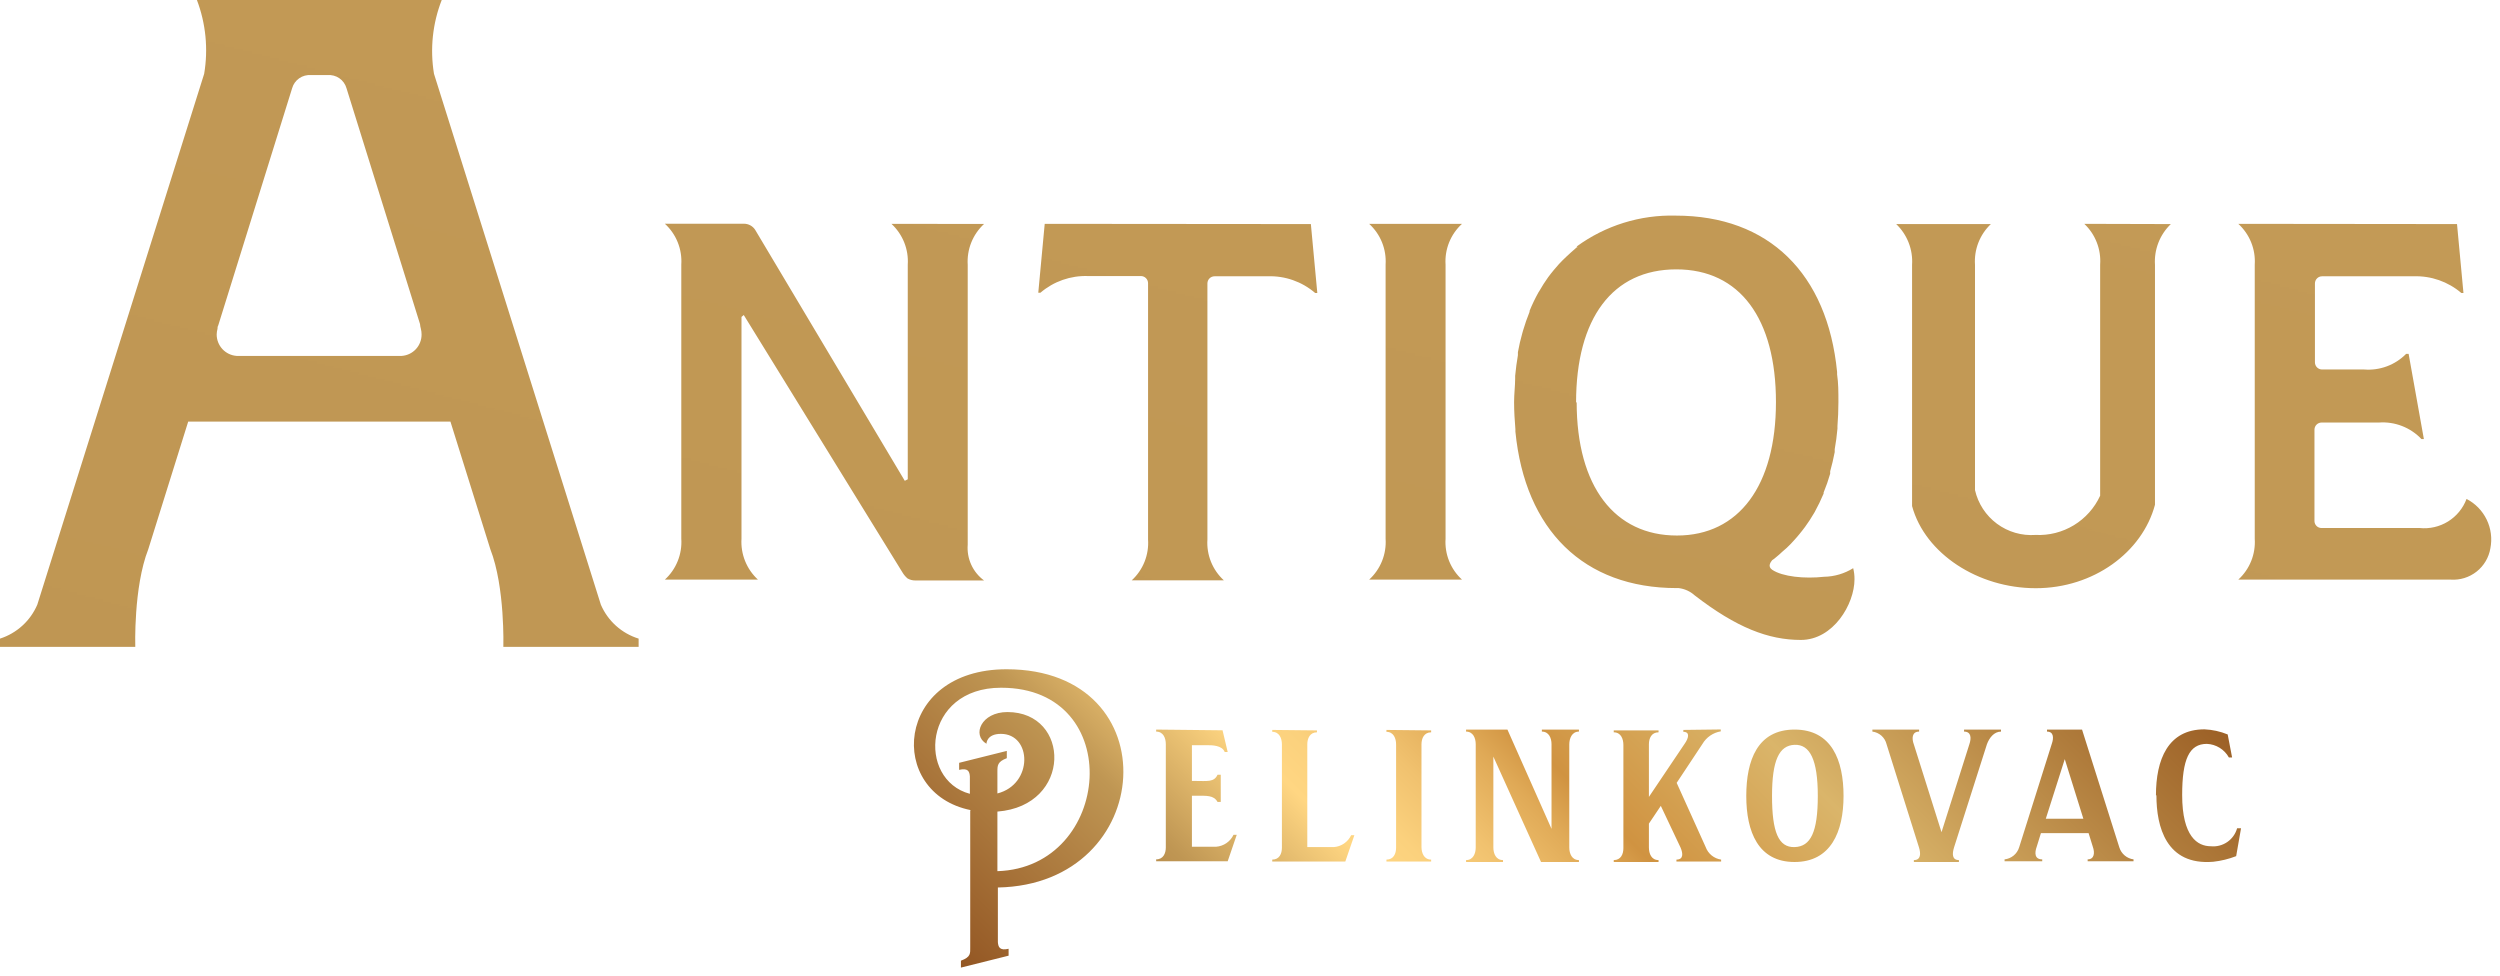 <svg width="233" height="91" viewBox="0 0 233 91" fill="none" xmlns="http://www.w3.org/2000/svg">
<path d="M118.574 68.029V68.207C119.241 68.207 119.474 68.818 119.474 69.385V79.005C119.474 79.56 119.241 80.115 118.574 80.115V80.293H125.384L126.228 77.838H125.928C125.781 78.151 125.553 78.418 125.268 78.614C124.983 78.809 124.651 78.925 124.306 78.949H121.84V69.362C121.84 68.818 122.085 68.251 122.74 68.251V68.074L118.574 68.029ZM129.216 68.029V68.207C129.883 68.207 130.116 68.818 130.116 69.385V79.005C130.116 79.56 129.883 80.115 129.216 80.115V80.293H133.382V80.115C132.727 80.115 132.482 79.516 132.482 78.938V69.362C132.482 68.818 132.727 68.251 133.382 68.251V68.074L129.216 68.029ZM156.888 68.029V68.207C157.543 68.207 157.366 68.818 157.01 69.318L153.678 74.272V69.362C153.678 68.818 153.911 68.251 154.577 68.251V68.074H150.401V68.251C151.067 68.251 151.3 68.862 151.3 69.429V79.049C151.3 79.605 151.067 80.16 150.401 80.16V80.338H154.577V80.16C153.911 80.16 153.678 79.56 153.678 78.982V76.761L154.788 75.106L156.633 79.005C156.866 79.56 156.899 80.115 156.244 80.115V80.293H160.409V80.115C160.085 80.069 159.779 79.934 159.524 79.727C159.27 79.519 159.077 79.247 158.965 78.938L156.266 72.962L158.665 69.34C158.847 69.03 159.094 68.764 159.389 68.561C159.685 68.357 160.022 68.221 160.376 68.163V67.985L156.888 68.029ZM107.754 67.996V68.185C108.421 68.185 108.654 68.785 108.654 69.362V78.982C108.654 79.527 108.421 80.093 107.754 80.093V80.271H114.42L115.264 77.805H114.964C114.816 78.117 114.588 78.384 114.303 78.579C114.018 78.774 113.686 78.89 113.342 78.916H111.087V74.161H111.376C112.487 74.161 113.12 74.106 113.475 74.739H113.775V72.206H113.475C113.153 72.917 112.52 72.784 111.376 72.784H111.087V69.451H112.487C112.942 69.451 113.898 69.451 114.142 70.084H114.42L113.942 68.063L107.754 67.996ZM143.702 67.996V68.185C144.357 68.185 144.602 68.785 144.602 69.362V77.249L140.492 67.996H136.637V68.185C137.292 68.185 137.537 68.785 137.537 69.362V78.982C137.537 79.56 137.292 80.16 136.637 80.16V80.338H140.081V80.16C139.425 80.16 139.181 79.56 139.181 78.982V70.518L143.624 80.338H147.157V80.16C146.501 80.16 146.257 79.56 146.257 78.982V69.385C146.257 68.818 146.501 68.185 147.157 68.185V67.996H143.702ZM165.153 74.183C165.153 70.851 165.819 69.473 167.252 69.418C168.685 69.362 169.419 70.806 169.419 74.183C169.419 77.561 168.752 78.905 167.252 78.949C165.753 78.993 165.153 77.538 165.153 74.183ZM162.753 74.183C162.753 77.516 163.864 80.338 167.252 80.338C170.641 80.338 171.818 77.516 171.818 74.183C171.818 70.851 170.707 67.996 167.252 67.996C163.798 67.996 162.753 70.862 162.753 74.183ZM183.049 67.996V68.185C183.738 68.185 183.738 68.818 183.538 69.385L180.949 77.561L178.372 69.385C178.161 68.818 178.194 68.185 178.861 68.185V67.996H174.506V68.185C174.82 68.223 175.115 68.357 175.351 68.567C175.587 68.778 175.754 69.055 175.828 69.362L178.85 78.982C179.028 79.56 179.028 80.16 178.372 80.16V80.338H182.571V80.16C181.916 80.16 181.938 79.56 182.116 78.982L185.182 69.362C185.393 68.785 185.837 68.185 186.493 68.185V67.996H183.049ZM192.436 70.751L194.169 76.305H190.669L192.436 70.751ZM190.781 67.996V68.185C191.414 68.185 191.414 68.785 191.236 69.296L188.181 78.982C188.088 79.279 187.91 79.543 187.669 79.74C187.428 79.937 187.135 80.06 186.826 80.093V80.271H190.336V80.093C189.614 80.093 189.614 79.482 189.825 78.905L190.214 77.649H194.657L195.046 78.905C195.257 79.482 195.191 80.093 194.569 80.093V80.271H198.845V80.093C198.542 80.054 198.256 79.928 198.022 79.731C197.787 79.535 197.614 79.275 197.523 78.982L194.046 67.996H190.781ZM200.978 74.128C200.978 77.038 201.878 80.682 206.277 80.316C207.008 80.234 207.725 80.059 208.41 79.793L208.865 77.194H208.499C208.352 77.718 208.026 78.173 207.577 78.48C207.128 78.787 206.585 78.925 206.044 78.871C204.811 78.871 203.378 77.972 203.378 74.095C203.378 70.762 204.033 69.329 205.677 69.329C206.1 69.346 206.51 69.472 206.87 69.694C207.23 69.915 207.527 70.226 207.732 70.595H208.032L207.621 68.451C206.932 68.167 206.199 68.006 205.455 67.974C202.045 67.974 200.934 70.806 200.934 74.128H200.978ZM93.313 64.097C105.011 64.097 103.689 80.86 92.958 81.193V75.639C99.956 75.094 99.79 66.363 93.891 66.363C91.447 66.363 90.558 68.507 91.936 69.318C91.936 69.318 91.936 68.396 93.28 68.396C96.179 68.396 96.312 73.095 92.958 73.95V71.928C92.958 71.34 92.958 70.995 93.835 70.662V69.984L89.392 71.095V71.751C90.236 71.551 90.358 71.917 90.392 72.362V73.984C85.437 72.662 86.015 64.097 93.291 64.097H93.313ZM90.425 75.539V88.269C90.425 88.858 90.492 89.191 89.558 89.536V90.18L94.002 89.069V88.425C93.169 88.625 93.035 88.258 93.002 87.803V82.715C107.799 82.437 109.087 62.375 93.813 62.375C83.338 62.375 82.593 73.928 90.481 75.505" fill="url(#paint0_linear)"/>
<path d="M97.367 20.862L96.767 27.283H96.967C98.201 26.225 99.787 25.67 101.411 25.728H106.332C106.509 25.728 106.678 25.798 106.803 25.923C106.928 26.048 106.999 26.217 106.999 26.394V50.278C107.047 50.986 106.935 51.697 106.672 52.356C106.409 53.016 106 53.608 105.477 54.088H114.064C113.539 53.608 113.129 53.017 112.863 52.357C112.598 51.698 112.484 50.987 112.531 50.278V26.416C112.531 26.24 112.601 26.07 112.726 25.945C112.851 25.82 113.02 25.75 113.197 25.75H118.129C119.754 25.689 121.341 26.245 122.573 27.305H122.773L122.173 20.884L97.367 20.862ZM127.605 20.862C128.129 21.34 128.539 21.93 128.804 22.587C129.069 23.245 129.183 23.953 129.138 24.661V50.211C129.184 50.92 129.071 51.631 128.805 52.291C128.54 52.95 128.13 53.542 127.605 54.021H136.259C135.734 53.542 135.324 52.95 135.058 52.291C134.793 51.631 134.679 50.92 134.726 50.211V24.661C134.68 23.953 134.794 23.245 135.06 22.587C135.325 21.93 135.735 21.34 136.259 20.862H127.605ZM194.257 20.862C194.768 21.347 195.166 21.939 195.421 22.596C195.677 23.253 195.784 23.958 195.734 24.661V46.201C195.21 47.342 194.357 48.299 193.284 48.95C192.211 49.602 190.967 49.917 189.714 49.856C188.429 49.949 187.153 49.579 186.118 48.813C185.083 48.046 184.356 46.935 184.07 45.679V24.683C184.021 23.98 184.128 23.275 184.383 22.618C184.639 21.962 185.036 21.369 185.548 20.884H176.727C177.236 21.371 177.632 21.964 177.887 22.62C178.143 23.276 178.251 23.981 178.205 24.683V44.946V47.167C179.416 51.611 184.37 54.821 189.736 54.821C195.101 54.821 199.656 51.489 200.844 47.045V46.545V24.683C200.798 23.981 200.907 23.276 201.162 22.62C201.417 21.964 201.813 21.371 202.322 20.884L194.257 20.862ZM208.609 20.862C209.133 21.34 209.543 21.93 209.808 22.587C210.074 23.245 210.188 23.953 210.142 24.661V50.211C210.189 50.92 210.075 51.631 209.81 52.291C209.544 52.95 209.134 53.542 208.609 54.021H228.405C229.274 54.08 230.134 53.814 230.818 53.274C231.502 52.734 231.96 51.959 232.104 51.1C232.281 50.196 232.161 49.259 231.76 48.43C231.359 47.6 230.701 46.924 229.882 46.501C229.556 47.373 228.949 48.112 228.157 48.603C227.365 49.093 226.432 49.307 225.506 49.211H216.374C216.287 49.213 216.201 49.197 216.12 49.165C216.039 49.132 215.966 49.084 215.904 49.023C215.842 48.962 215.792 48.89 215.759 48.809C215.725 48.729 215.708 48.643 215.708 48.556V40.047C215.708 39.87 215.778 39.7 215.903 39.575C216.028 39.45 216.197 39.38 216.374 39.38H221.718C222.452 39.328 223.188 39.439 223.874 39.706C224.56 39.973 225.178 40.389 225.683 40.924H225.905L224.484 32.982H224.25C223.744 33.495 223.132 33.891 222.456 34.142C221.781 34.393 221.059 34.494 220.34 34.437H216.419C216.331 34.437 216.244 34.42 216.164 34.386C216.083 34.353 216.009 34.303 215.947 34.242C215.885 34.18 215.836 34.106 215.803 34.025C215.769 33.944 215.752 33.858 215.752 33.77V26.416C215.752 26.24 215.822 26.07 215.947 25.945C216.072 25.82 216.242 25.75 216.419 25.75H224.95C226.574 25.695 228.159 26.25 229.394 27.305H229.594L228.994 20.884L208.609 20.862ZM83.082 20.862C83.603 21.344 84.01 21.936 84.274 22.595C84.537 23.254 84.65 23.964 84.603 24.672V44.668L84.326 44.812L70.373 21.406C70.259 21.234 70.104 21.094 69.921 20.997C69.739 20.9 69.536 20.85 69.329 20.851H61.964C62.489 21.331 62.899 21.922 63.164 22.581C63.43 23.241 63.543 23.952 63.497 24.661V50.211C63.543 50.92 63.43 51.631 63.164 52.291C62.899 52.95 62.489 53.542 61.964 54.021H70.64C70.117 53.54 69.708 52.949 69.443 52.289C69.178 51.63 69.063 50.92 69.107 50.211V29.538L69.318 29.36L84.093 53.322C84.221 53.544 84.386 53.743 84.581 53.91C84.801 54.036 85.05 54.102 85.303 54.099H91.713C91.197 53.719 90.786 53.214 90.519 52.63C90.253 52.047 90.14 51.406 90.191 50.767V24.683C90.145 23.975 90.258 23.265 90.521 22.606C90.784 21.947 91.192 21.355 91.713 20.873L83.082 20.862ZM146.89 37.525C146.89 29.638 150.3 25.105 156.232 25.105C162.164 25.105 165.519 29.704 165.519 37.481C165.519 45.257 162.064 49.911 156.288 49.911C150.511 49.911 146.945 45.379 146.945 37.481L146.89 37.525ZM147.045 23.039H146.967L146.412 23.528L146.001 23.906C145.757 24.128 145.523 24.372 145.29 24.617L144.801 25.183C144.624 25.405 144.446 25.616 144.279 25.85C143.983 26.265 143.709 26.695 143.457 27.138L143.39 27.238C143.077 27.798 142.799 28.377 142.557 28.971V29.06C142.324 29.634 142.12 30.22 141.946 30.815L141.88 31.049C141.713 31.634 141.576 32.227 141.469 32.826C141.469 32.915 141.469 33.015 141.469 33.104C141.358 33.726 141.28 34.359 141.213 35.026C141.208 35.103 141.208 35.181 141.213 35.259C141.213 35.981 141.113 36.714 141.113 37.481C141.113 38.358 141.169 39.191 141.235 40.002C141.241 40.076 141.241 40.151 141.235 40.224C142.135 49.4 147.601 54.81 156.276 54.81H156.454C157.009 54.877 157.529 55.113 157.943 55.488C161.842 58.498 164.819 59.642 167.841 59.642C170.862 59.642 172.839 56.31 172.839 53.988C172.843 53.64 172.802 53.293 172.717 52.955C171.903 53.462 170.966 53.739 170.007 53.755C168.196 53.955 166.13 53.755 165.163 53.099C164.719 52.788 165.019 52.4 165.163 52.211C165.298 52.127 165.425 52.03 165.541 51.922C165.741 51.777 165.908 51.6 166.097 51.433L166.519 51.066C166.763 50.833 166.996 50.6 167.218 50.344C167.441 50.089 167.552 49.978 167.707 49.778C167.863 49.578 168.063 49.345 168.229 49.111C168.529 48.7 168.807 48.274 169.063 47.834C169.081 47.794 169.103 47.757 169.129 47.723C169.436 47.163 169.714 46.589 169.962 46.001V45.901C170.199 45.328 170.403 44.742 170.573 44.146C170.577 44.072 170.577 43.998 170.573 43.924C170.74 43.346 170.873 42.746 170.995 42.135C170.995 42.046 170.995 41.957 170.995 41.868C171.107 41.246 171.195 40.602 171.251 39.947V39.702C171.306 38.991 171.34 38.258 171.34 37.481V37.414C171.34 36.547 171.34 35.714 171.218 34.892C171.223 34.818 171.223 34.744 171.218 34.67C170.318 25.494 164.852 20.096 156.176 20.096C152.866 20.007 149.619 21.018 146.945 22.973L147.045 23.039ZM20.195 31.171C20.199 30.991 20.225 30.811 20.273 30.638C20.273 30.549 20.273 30.438 20.34 30.327L27.227 8.22C27.334 7.843 27.569 7.515 27.891 7.292C28.213 7.069 28.603 6.966 28.994 6.998H30.527C30.917 6.966 31.307 7.069 31.629 7.292C31.951 7.515 32.186 7.843 32.293 8.22C32.715 9.598 35.959 19.985 39.147 30.204C39.158 30.351 39.184 30.496 39.225 30.638C39.269 30.812 39.292 30.991 39.291 31.171C39.295 31.676 39.107 32.164 38.765 32.535C38.422 32.907 37.951 33.134 37.447 33.17H22.051C21.546 33.134 21.073 32.907 20.729 32.536C20.385 32.165 20.194 31.677 20.195 31.171ZM30.215 0H18.352C19.183 2.191 19.417 4.565 19.029 6.876L3.477 56.354C3.157 57.1 2.682 57.768 2.082 58.314C1.482 58.86 0.772 59.272 0 59.52L0 60.287H12.608C12.608 60.287 12.431 54.732 13.819 51.189C14.063 50.411 15.597 45.523 17.541 39.291H41.98C43.924 45.523 45.457 50.4 45.701 51.189C47.078 54.721 46.912 60.287 46.912 60.287H59.52V59.52C58.739 59.278 58.02 58.87 57.412 58.324C56.804 57.777 56.322 57.105 55.999 56.354L40.447 6.876C40.066 4.561 40.316 2.186 41.169 0L30.215 0Z" fill="url(#paint1_linear)"/>
<defs>
<linearGradient id="paint0_linear" x1="109.698" y1="110.331" x2="179.627" y2="40.413" gradientUnits="userSpaceOnUse">
<stop stop-color="#935623"/>
<stop offset="0.16" stop-color="#B38446"/>
<stop offset="0.22" stop-color="#BF9653"/>
<stop offset="0.31" stop-color="#EFC676"/>
<stop offset="0.34" stop-color="#FFD682"/>
<stop offset="0.38" stop-color="#FBD17D"/>
<stop offset="0.43" stop-color="#F1C26F"/>
<stop offset="0.49" stop-color="#E0AA57"/>
<stop offset="0.53" stop-color="#D09341"/>
<stop offset="0.69" stop-color="#DAB56A"/>
<stop offset="0.89" stop-color="#AF7B3B"/>
<stop offset="1" stop-color="#9C6026"/>
</linearGradient>
<linearGradient id="paint1_linear" x1="9510.25" y1="5741.1" x2="13053.3" y2="-7904.21" gradientUnits="userSpaceOnUse">
<stop stop-color="#935623"/>
<stop offset="0.16" stop-color="#B38446"/>
<stop offset="0.22" stop-color="#BF9653"/>
<stop offset="0.31" stop-color="#EFC676"/>
<stop offset="0.34" stop-color="#FFD682"/>
<stop offset="0.38" stop-color="#FBD17D"/>
<stop offset="0.43" stop-color="#F1C26F"/>
<stop offset="0.49" stop-color="#E0AA57"/>
<stop offset="0.53" stop-color="#D09341"/>
<stop offset="0.69" stop-color="#DAB56A"/>
<stop offset="0.89" stop-color="#AF7B3B"/>
<stop offset="1" stop-color="#9C6026"/>
</linearGradient>
</defs>
</svg>

